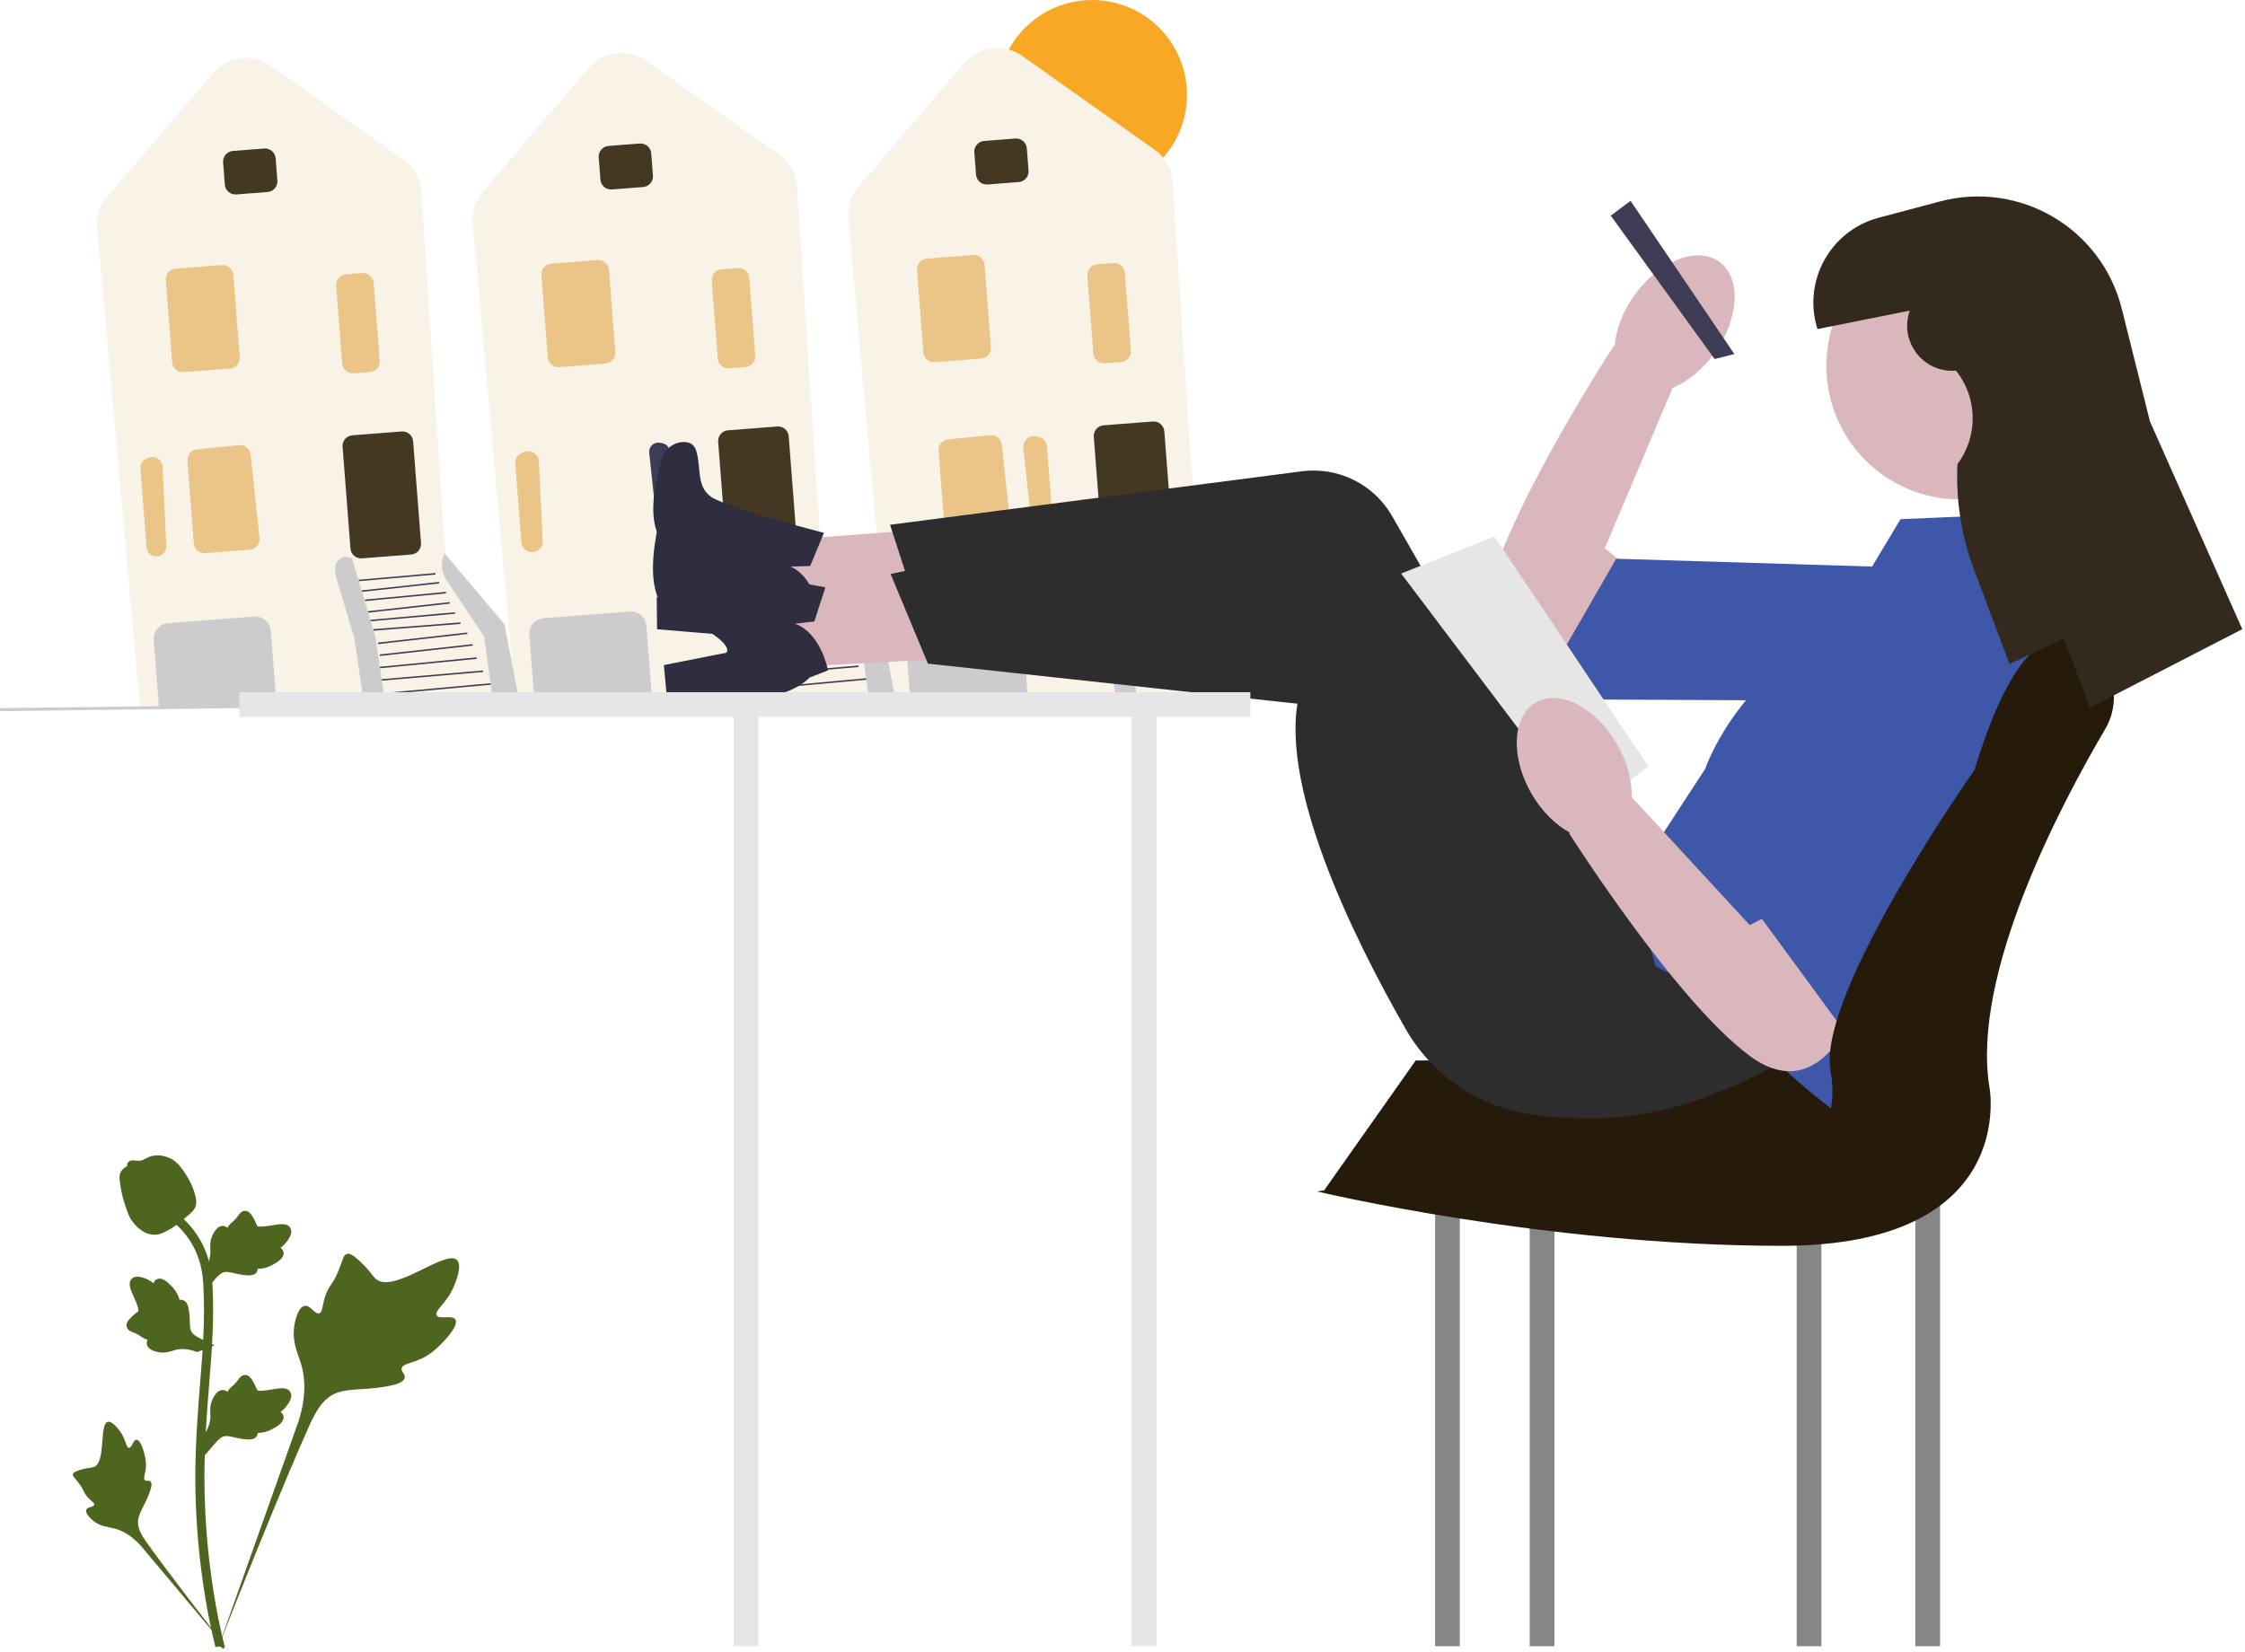 <?xml version="1.0" encoding="UTF-8"?> <svg xmlns="http://www.w3.org/2000/svg" width="617" height="454" viewBox="0 0 617 454" fill="none"><g clip-path="url(#clip0_8744_2201)"><path d="M300.156 52.132C314.552 52.132 326.222 40.462 326.222 26.066C326.222 11.67 314.552 0 300.156 0C285.76 0 274.09 11.67 274.09 26.066C274.09 40.462 285.76 52.132 300.156 52.132Z" fill="#F9A825"></path><path d="M274.413 191.362L244.958 191.768L233.149 60.094C232.862 56.898 233.894 53.666 235.981 51.228L264.945 17.391C268.999 12.655 275.893 11.8 280.981 15.405L317.257 41.107C320.216 43.204 322.05 46.482 322.288 50.102L328.81 149.31L345.217 168.731L345.252 168.772L349.449 190.326L274.413 191.362Z" fill="#F9F3E7"></path><path d="M268.245 48.01L267.771 41.898C267.645 40.285 268.856 38.871 270.469 38.746L279.056 38.079C280.669 37.954 282.083 39.165 282.208 40.778L282.683 46.889C282.808 48.502 281.598 49.917 279.984 50.042L271.398 50.708C269.784 50.834 268.37 49.623 268.245 48.01Z" fill="#443823"></path><path d="M253.775 96.858L252.021 74.246C251.895 72.633 253.106 71.218 254.719 71.093L267.431 70.107C269.044 69.981 270.458 71.192 270.584 72.805L272.338 95.417C272.464 97.03 271.253 98.445 269.64 98.57L256.928 99.556C255.315 99.681 253.901 98.471 253.775 96.858Z" fill="#EBC588"></path><path d="M286.616 147.556C285.075 147.62 283.74 146.47 283.575 144.937L281.236 123.131C281.136 122.2 281.473 121.302 282.159 120.666C282.846 120.029 283.768 119.763 284.688 119.933L285.344 120.054C286.649 120.296 287.633 121.389 287.735 122.713L289.418 144.397C289.48 145.198 289.221 145.97 288.688 146.571C288.178 147.145 287.484 147.49 286.723 147.549C286.687 147.552 286.652 147.554 286.616 147.556Z" fill="#EBC588"></path><path d="M259.711 146.609L257.951 123.931C257.826 122.33 258.98 120.948 260.578 120.785L272.11 119.606C273.709 119.46 275.155 120.612 275.326 122.214L277.773 145.121C277.858 145.917 277.623 146.694 277.112 147.309C276.601 147.924 275.88 148.297 275.083 148.359L262.863 149.307C261.25 149.432 259.836 148.222 259.711 146.609Z" fill="#EBC588"></path><path d="M329.206 156.807L339.511 172.203L341.955 190.228L349.201 190.126L345.062 168.867L328.611 149.395C327.508 151.801 327.733 154.607 329.206 156.807Z" fill="#CCCCCC"></path><path d="M341.262 185.067L311.902 187.75L311.94 188.162L341.299 185.479L341.262 185.067Z" fill="#3F3D56"></path><path d="M339.198 181.565L311.348 183.945L311.383 184.358L339.233 181.977L339.198 181.565Z" fill="#3F3D56"></path><path d="M337.463 177.958L310.848 180.547L310.888 180.959L337.503 178.369L337.463 177.958Z" fill="#3F3D56"></path><path d="M336.345 174.32L310.812 177.156L310.858 177.568L336.391 174.731L336.345 174.32Z" fill="#3F3D56"></path><path d="M334.852 171.121L310.324 173.895L310.371 174.306L334.898 171.533L334.852 171.121Z" fill="#3F3D56"></path><path d="M332.986 168.352L309.031 170.211L309.063 170.623L333.018 168.764L332.986 168.352Z" fill="#3F3D56"></path><path d="M331.521 165.553L308.262 167.633L308.299 168.045L331.558 165.965L331.521 165.553Z" fill="#3F3D56"></path><path d="M330.055 162.762L307.555 165.262L307.6 165.673L330.101 163.173L330.055 162.762Z" fill="#3F3D56"></path><path d="M329.011 159.954L306.766 162.074L306.805 162.486L329.05 160.366L329.011 159.954Z" fill="#3F3D56"></path><path d="M327.137 157.225L305.859 159.547L305.904 159.958L327.182 157.637L327.137 157.225Z" fill="#3F3D56"></path><path d="M326.121 154.774L304.996 156.621L305.032 157.033L326.157 155.186L326.121 154.774Z" fill="#3F3D56"></path><path d="M302.774 148.042L300.603 120.068C300.477 118.454 301.688 117.04 303.301 116.915L316.838 115.864C318.451 115.739 319.865 116.95 319.991 118.563L322.162 146.538C322.287 148.151 321.076 149.565 319.463 149.69L305.926 150.741C304.313 150.866 302.899 149.655 302.774 148.042Z" fill="#443823"></path><path d="M274.415 191.362L250.334 191.695L250.14 191.697L248.7 173.152C248.518 170.807 250.278 168.751 252.624 168.569L276.293 166.732C278.638 166.55 280.694 168.31 280.876 170.655L282.435 190.74L282.229 190.756L274.415 191.362Z" fill="#CCCCCC"></path><path d="M300.488 97.175L298.829 75.801C298.704 74.188 299.915 72.773 301.528 72.648L305.989 72.302C307.603 72.177 309.017 73.387 309.142 75.001L310.801 96.375C310.926 97.988 309.716 99.402 308.102 99.527L303.641 99.874C302.028 99.999 300.613 98.788 300.488 97.175Z" fill="#EBC588"></path><path d="M312.294 190.497L309.648 172.443L304.591 155.406L303.192 150.742C300.961 149.465 298.231 151.29 298.558 153.839L298.816 155.854L303.873 172.891L306.519 190.946" fill="#CCCCCC"></path><path d="M171.186 192.733L141.731 193.139L129.922 61.465C129.636 58.269 130.668 55.037 132.755 52.599L161.718 18.762C165.773 14.025 172.666 13.171 177.754 16.776L214.03 42.478C216.99 44.575 218.824 47.854 219.062 51.473L225.583 150.682L241.99 170.102L242.025 170.143L246.222 191.698L171.186 192.733Z" fill="#F9F3E7"></path><path d="M165.018 49.381L164.544 43.269C164.419 41.656 165.629 40.242 167.243 40.117L175.829 39.45C177.443 39.325 178.857 40.536 178.982 42.149L179.456 48.26C179.581 49.874 178.371 51.288 176.758 51.413L168.171 52.079C166.558 52.205 165.144 50.994 165.018 49.381Z" fill="#443823"></path><path d="M150.549 98.229L148.794 75.617C148.669 74.004 149.879 72.589 151.493 72.464L164.204 71.478C165.817 71.353 167.232 72.563 167.357 74.176L169.112 96.788C169.237 98.401 168.026 99.816 166.413 99.941L153.702 100.927C152.088 101.052 150.674 99.842 150.549 98.229Z" fill="#EBC588"></path><path d="M179.214 122.341C178.624 122.887 178.335 123.659 178.421 124.458L180.76 146.264C180.901 147.581 182.049 148.569 183.372 148.513C184.068 148.487 184.694 148.184 185.152 147.668C185.61 147.152 185.833 146.488 185.779 145.8L184.096 124.116C184.008 122.979 183.164 122.041 182.042 121.833L181.386 121.711C181.164 121.67 180.942 121.659 180.724 121.675C180.166 121.719 179.638 121.948 179.214 122.341Z" fill="#3F3D56"></path><path d="M144.35 151.132C143.731 150.62 143.355 149.897 143.293 149.096L141.61 127.412C141.508 126.089 142.311 124.857 143.563 124.417L144.192 124.195C145.075 123.886 146.027 124.007 146.804 124.529C147.581 125.052 148.052 125.888 148.097 126.823L149.15 148.728C149.224 150.269 148.082 151.611 146.55 151.785C146.514 151.789 146.478 151.792 146.443 151.795C145.682 151.854 144.942 151.62 144.35 151.132Z" fill="#EBC588"></path><path d="M225.979 158.178L236.284 173.574L238.729 191.599L245.975 191.497L241.835 170.239L225.384 150.766C224.281 153.172 224.507 155.978 225.979 158.178Z" fill="#CCCCCC"></path><path d="M238.035 186.438L208.676 189.121L208.713 189.533L238.073 186.85L238.035 186.438Z" fill="#3F3D56"></path><path d="M235.971 182.936L208.121 185.316L208.156 185.729L236.006 183.348L235.971 182.936Z" fill="#3F3D56"></path><path d="M234.233 179.329L207.617 181.918L207.657 182.33L234.273 179.74L234.233 179.329Z" fill="#3F3D56"></path><path d="M233.118 175.691L207.586 178.527L207.632 178.939L233.164 176.102L233.118 175.691Z" fill="#3F3D56"></path><path d="M231.625 172.496L207.098 175.27L207.144 175.681L231.672 172.908L231.625 172.496Z" fill="#3F3D56"></path><path d="M229.76 169.723L205.805 171.582L205.837 171.995L229.792 170.135L229.76 169.723Z" fill="#3F3D56"></path><path d="M228.294 166.924L205.035 169.004L205.072 169.416L228.331 167.336L228.294 166.924Z" fill="#3F3D56"></path><path d="M226.828 164.137L204.328 166.637L204.374 167.048L226.874 164.548L226.828 164.137Z" fill="#3F3D56"></path><path d="M225.785 161.325L203.539 163.445L203.578 163.857L225.824 161.737L225.785 161.325Z" fill="#3F3D56"></path><path d="M223.91 158.596L202.633 160.918L202.678 161.329L223.955 159.008L223.91 158.596Z" fill="#3F3D56"></path><path d="M222.895 156.145L201.77 157.992L201.806 158.404L222.931 156.557L222.895 156.145Z" fill="#3F3D56"></path><path d="M199.547 149.413L197.376 121.439C197.251 119.826 198.461 118.411 200.075 118.286L213.612 117.235C215.225 117.11 216.639 118.321 216.764 119.934L218.935 147.909C219.06 149.522 217.85 150.936 216.237 151.061L202.7 152.112C201.087 152.237 199.672 151.026 199.547 149.413Z" fill="#443823"></path><path d="M171.188 192.733L147.107 193.066L146.913 193.069L145.474 174.523C145.292 172.178 147.052 170.122 149.397 169.94L173.066 168.103C175.412 167.921 177.468 169.681 177.65 172.026L179.208 192.111L179.002 192.127L171.188 192.733Z" fill="#CCCCCC"></path><path d="M197.261 98.546L195.603 77.172C195.477 75.559 196.688 74.144 198.301 74.019L202.763 73.673C204.376 73.548 205.79 74.758 205.915 76.372L207.574 97.746C207.699 99.359 206.489 100.773 204.876 100.899L200.414 101.245C198.801 101.37 197.387 100.159 197.261 98.546Z" fill="#EBC588"></path><path d="M209.068 191.868L206.422 173.814L201.365 156.777L199.965 152.113C197.734 150.837 195.005 152.661 195.331 155.211L195.589 157.225L200.647 174.262L203.293 192.317" fill="#CCCCCC"></path><path d="M67.959 194.108L38.505 194.514L26.695 62.84C26.409 59.644 27.441 56.412 29.528 53.974L58.492 20.137C62.546 15.4 69.44 14.546 74.527 18.151L110.804 43.853C113.763 45.95 115.597 49.228 115.835 52.848L122.357 152.056L138.764 171.477L138.798 171.518L142.996 193.073L67.959 194.108Z" fill="#F9F3E7"></path><path d="M61.792 50.752L61.318 44.641C61.192 43.027 62.403 41.613 64.016 41.488L72.603 40.821C74.216 40.696 75.63 41.907 75.755 43.52L76.23 49.632C76.355 51.245 75.144 52.659 73.531 52.784L64.945 53.45C63.331 53.576 61.917 52.365 61.792 50.752Z" fill="#443823"></path><path d="M47.322 99.6L45.568 76.988C45.442 75.375 46.653 73.96 48.266 73.835L60.978 72.849C62.591 72.724 64.005 73.934 64.13 75.547L65.885 98.159C66.01 99.772 64.8 101.187 63.187 101.312L50.475 102.298C48.862 102.424 47.447 101.213 47.322 99.6Z" fill="#EBC588"></path><path d="M40.401 125.983L41.031 125.762C42.753 125.156 44.572 126.381 44.66 128.204L45.713 150.109C45.782 151.545 44.724 152.788 43.296 152.95C41.761 153.124 40.389 151.991 40.269 150.451L38.586 128.767C38.491 127.535 39.235 126.393 40.401 125.983Z" fill="#EBC588"></path><path d="M53.257 149.351L51.497 126.674C51.373 125.073 52.527 123.691 54.125 123.527L65.657 122.349C67.264 122.198 68.702 123.355 68.873 124.957L71.32 147.864C71.405 148.66 71.17 149.436 70.659 150.052C70.148 150.667 69.427 151.04 68.629 151.101L56.41 152.05C54.797 152.175 53.383 150.964 53.257 149.351Z" fill="#EBC588"></path><path d="M122.749 159.549L133.053 174.945L135.498 192.97L142.744 192.868L138.605 171.61L122.154 152.137C121.051 154.543 121.276 157.35 122.749 159.549Z" fill="#CCCCCC"></path><path d="M134.809 187.809L105.449 190.492L105.487 190.904L134.846 188.221L134.809 187.809Z" fill="#3F3D56"></path><path d="M132.745 184.307L104.895 186.688L104.93 187.1L132.78 184.719L132.745 184.307Z" fill="#3F3D56"></path><path d="M131.006 180.7L104.391 183.289L104.431 183.701L131.046 181.112L131.006 180.7Z" fill="#3F3D56"></path><path d="M129.892 177.066L104.359 179.902L104.405 180.314L129.938 177.477L129.892 177.066Z" fill="#3F3D56"></path><path d="M128.399 173.867L103.871 176.641L103.918 177.052L128.445 174.279L128.399 173.867Z" fill="#3F3D56"></path><path d="M126.533 171.094L102.578 172.953L102.61 173.366L126.565 171.507L126.533 171.094Z" fill="#3F3D56"></path><path d="M125.068 168.295L101.809 170.375L101.845 170.787L125.105 168.708L125.068 168.295Z" fill="#3F3D56"></path><path d="M123.602 165.508L101.102 168.008L101.147 168.419L123.648 165.92L123.602 165.508Z" fill="#3F3D56"></path><path d="M122.558 162.696L100.312 164.816L100.352 165.228L122.597 163.108L122.558 162.696Z" fill="#3F3D56"></path><path d="M120.68 159.967L99.402 162.289L99.447 162.701L120.725 160.379L120.68 159.967Z" fill="#3F3D56"></path><path d="M119.664 157.516L98.539 159.363L98.575 159.775L119.7 157.928L119.664 157.516Z" fill="#3F3D56"></path><path d="M96.321 150.784L94.15 122.81C94.024 121.197 95.235 119.782 96.848 119.657L110.385 118.607C111.998 118.481 113.412 119.692 113.537 121.305L115.708 149.28C115.834 150.893 114.623 152.307 113.01 152.432L99.473 153.483C97.86 153.608 96.446 152.397 96.321 150.784Z" fill="#443823"></path><path d="M67.962 194.108L43.88 194.441L43.687 194.444L42.247 175.898C42.065 173.553 43.825 171.497 46.171 171.315L69.84 169.478C72.185 169.296 74.241 171.056 74.423 173.401L75.982 193.486L75.775 193.502L67.962 194.108Z" fill="#CCCCCC"></path><path d="M94.035 99.917L92.376 78.543C92.251 76.93 93.462 75.516 95.075 75.39L99.536 75.044C101.149 74.919 102.564 76.129 102.689 77.743L104.348 99.117C104.473 100.73 103.262 102.144 101.649 102.27L97.188 102.616C95.574 102.741 94.16 101.53 94.035 99.917Z" fill="#EBC588"></path><path d="M105.841 193.24L103.195 175.185L98.138 158.148L96.739 153.484C94.508 152.208 91.778 154.032 92.105 156.582L92.363 158.596L97.42 175.633L100.066 193.688" fill="#CCCCCC"></path><path d="M377.214 189.774L0 194.664L0.011 195.492L377.225 190.602L377.214 189.774Z" fill="#CCCCCC"></path><path d="M125.161 362.737C124.317 361.313 120.664 362.838 119.993 361.546C119.324 360.258 122.717 358.297 124.656 353.816C125.006 353.008 127.209 347.916 125.578 346.344C122.486 343.366 108.338 355.657 103.387 351.635C102.301 350.752 101.542 348.99 98.253 346.129C96.945 344.991 96.154 344.477 95.388 344.668C94.302 344.939 94.216 346.393 93.051 349.252C91.304 353.539 90.27 353.28 89.253 356.701C88.497 359.24 88.67 360.716 87.78 361.004C86.522 361.411 85.364 358.718 83.769 358.959C82.142 359.205 81.159 362.341 80.848 364.689C80.265 369.095 81.883 372.002 82.78 375.06C83.754 378.382 84.333 383.434 82.082 390.587L59.805 453.353C64.723 440.474 78.963 405.168 84.947 392.048C86.674 388.261 88.582 384.419 92.498 382.903C96.268 381.443 101.446 382.314 108.048 380.724C108.819 380.538 110.959 379.994 111.228 378.736C111.451 377.695 110.192 377.114 110.385 376.14C110.645 374.833 113.12 374.817 116.161 373.309C118.305 372.246 119.641 370.981 120.79 369.894C121.136 369.566 126.285 364.632 125.161 362.737Z" fill="#4E651F"></path><path d="M37.515 395.779C36.572 395.783 36.267 398.015 35.439 397.972C34.614 397.929 34.63 395.698 32.991 393.453C32.695 393.048 30.831 390.498 29.59 390.845C27.236 391.503 29.186 401.993 25.783 403.263C25.037 403.541 23.953 403.405 21.6 404.194C20.663 404.508 20.183 404.748 20.056 405.179C19.876 405.79 20.564 406.252 21.631 407.648C23.232 409.743 22.806 410.175 24.192 411.662C25.22 412.765 25.994 413.107 25.879 413.626C25.715 414.361 24.059 414.152 23.718 415.005C23.369 415.874 24.624 417.262 25.687 418.092C27.681 419.649 29.575 419.694 31.334 420.136C33.246 420.616 35.893 421.79 38.754 424.959L63.132 454.002C58.23 447.872 45.011 430.696 40.298 423.974C38.937 422.033 37.602 419.989 37.988 417.629C38.359 415.357 40.281 413.067 41.405 409.368C41.537 408.936 41.887 407.729 41.347 407.234C40.901 406.824 40.252 407.275 39.83 406.899C39.263 406.394 39.969 405.175 40.107 403.247C40.204 401.888 39.968 400.867 39.766 399.99C39.705 399.725 38.769 395.775 37.515 395.779Z" fill="#4E651F"></path><path d="M56.314 400.002L55.746 394.933L56.005 394.549C57.206 392.773 57.818 391.038 57.825 389.391C57.826 389.129 57.814 388.867 57.802 388.6C57.753 387.543 57.692 386.229 58.377 384.697C58.761 383.843 59.84 381.865 61.463 382.11C61.9 382.171 62.23 382.372 62.481 382.607C62.517 382.548 62.556 382.489 62.596 382.426C63.101 381.655 63.501 381.325 63.887 381.006C64.183 380.762 64.489 380.51 64.968 379.913C65.179 379.651 65.343 379.421 65.481 379.227C65.901 378.642 66.449 377.945 67.416 377.957C68.448 378.006 68.989 378.86 69.348 379.426C69.988 380.434 70.278 381.161 70.47 381.643C70.54 381.819 70.619 382.017 70.659 382.078C70.992 382.568 73.698 382.11 74.717 381.944C77.006 381.562 78.987 381.232 79.803 382.675C80.388 383.708 79.954 385.074 78.473 386.843C78.012 387.394 77.521 387.812 77.086 388.14C77.447 388.355 77.77 388.686 77.901 389.205C78.209 390.433 77.153 391.664 74.763 392.868C74.17 393.169 73.371 393.57 72.251 393.764C71.724 393.854 71.249 393.876 70.843 393.889C70.834 394.123 70.779 394.378 70.636 394.64C70.216 395.411 69.343 395.778 68.026 395.69C66.577 395.614 65.385 395.337 64.332 395.095C63.413 394.885 62.621 394.706 62 394.748C60.847 394.84 59.959 395.763 58.916 396.96L56.314 400.002Z" fill="#4E651F"></path><path d="M58.949 369.825L54.191 371.66L53.754 371.507C51.73 370.796 49.897 370.645 48.302 371.055C48.048 371.12 47.798 371.199 47.543 371.278C46.533 371.594 45.277 371.986 43.622 371.712C42.698 371.557 40.512 371.015 40.337 369.383C40.285 368.945 40.396 368.575 40.559 368.272C40.493 368.252 40.427 368.23 40.355 368.207C39.481 367.914 39.06 367.61 38.654 367.318C38.343 367.094 38.021 366.862 37.322 366.549C37.015 366.412 36.751 366.312 36.529 366.227C35.857 365.97 35.043 365.616 34.81 364.678C34.595 363.667 35.284 362.927 35.74 362.437C36.553 361.562 37.183 361.097 37.6 360.789C37.753 360.677 37.925 360.55 37.974 360.495C38.362 360.049 37.234 357.548 36.814 356.605C35.864 354.487 35.042 352.655 36.232 351.499C37.082 350.671 38.513 350.745 40.6 351.728C41.25 352.035 41.779 352.403 42.207 352.742C42.324 352.338 42.561 351.941 43.03 351.683C44.14 351.073 45.599 351.783 47.369 353.789C47.811 354.286 48.402 354.957 48.873 355.991C49.094 356.479 49.236 356.932 49.351 357.322C49.58 357.271 49.84 357.259 50.13 357.332C50.982 357.542 51.559 358.294 51.808 359.59C52.102 361.01 52.137 362.235 52.169 363.314C52.199 364.256 52.227 365.067 52.425 365.658C52.807 366.749 53.925 367.375 55.347 368.079L58.949 369.825Z" fill="#4E651F"></path><path d="M56.314 354.892L55.746 349.824L56.005 349.44C57.206 347.663 57.818 345.928 57.825 344.281C57.826 344.019 57.814 343.757 57.802 343.491C57.753 342.434 57.692 341.119 58.377 339.587C58.761 338.733 59.84 336.756 61.463 337.001C61.9 337.062 62.23 337.263 62.481 337.497C62.517 337.439 62.556 337.38 62.596 337.316C63.101 336.546 63.501 336.215 63.887 335.897C64.183 335.652 64.489 335.4 64.968 334.803C65.179 334.541 65.343 334.311 65.481 334.118C65.901 333.533 66.449 332.836 67.416 332.848C68.448 332.897 68.989 333.751 69.348 334.316C69.988 335.324 70.278 336.051 70.47 336.533C70.54 336.71 70.619 336.908 70.659 336.969C70.992 337.458 73.698 337.001 74.717 336.834C77.006 336.453 78.987 336.122 79.803 337.566C80.388 338.599 79.954 339.964 78.473 341.734C78.012 342.284 77.521 342.703 77.086 343.031C77.447 343.246 77.77 343.576 77.901 344.095C78.209 345.324 77.153 346.555 74.763 347.759C74.17 348.06 73.371 348.461 72.251 348.654C71.724 348.745 71.249 348.767 70.843 348.779C70.834 349.014 70.779 349.269 70.636 349.53C70.216 350.301 69.343 350.668 68.026 350.58C66.577 350.504 65.385 350.228 64.332 349.986C63.413 349.775 62.621 349.597 62 349.638C60.847 349.731 59.959 350.654 58.916 351.85L56.314 354.892Z" fill="#4E651F"></path><path d="M61.5 453.269L60.438 452.603L59.2 452.745C59.18 452.63 59.113 452.366 59.011 451.952C58.457 449.686 56.767 442.79 55.358 431.929C54.374 424.348 53.817 416.553 53.702 408.759C53.587 400.952 53.957 395.042 54.253 390.292C54.477 386.71 54.748 383.298 55.015 379.975C55.725 371.096 56.394 362.71 55.896 353.425C55.786 351.352 55.555 347.038 53.034 342.447C51.572 339.784 49.558 337.421 47.047 335.424L48.608 333.461C51.38 335.668 53.608 338.287 55.232 341.243C58.026 346.333 58.278 351.034 58.4 353.293C58.906 362.742 58.229 371.209 57.512 380.173C57.248 383.484 56.976 386.881 56.754 390.449C56.46 395.155 56.094 401.014 56.208 408.72C56.321 416.421 56.871 424.12 57.842 431.606C59.234 442.33 60.899 449.123 61.446 451.355C61.737 452.547 61.799 452.797 61.5 453.269Z" fill="#4E651F"></path><path d="M42.452 339.407C42.349 339.407 42.245 339.405 42.14 339.397C40.006 339.282 38.03 338.005 36.266 335.602C35.438 334.471 35.015 333.181 34.171 330.609C34.04 330.213 33.404 328.201 33.017 325.433C32.764 323.625 32.795 322.869 33.154 322.201C33.552 321.457 34.195 320.938 34.92 320.588C34.888 320.348 34.913 320.101 35.017 319.849C35.444 318.804 36.58 318.941 37.194 319.007C37.505 319.046 37.893 319.098 38.311 319.076C38.97 319.044 39.323 318.848 39.859 318.554C40.372 318.273 41.009 317.923 41.955 317.73C43.82 317.341 45.383 317.869 45.898 318.043C48.608 318.946 49.944 321.053 51.491 323.493C51.799 323.982 52.858 325.764 53.556 328.206C54.06 329.968 53.989 330.751 53.838 331.334C53.529 332.53 52.801 333.216 50.952 334.728C49.022 336.311 48.053 337.104 47.22 337.586C45.283 338.705 44.067 339.407 42.452 339.407Z" fill="#4E651F"></path><path d="M434.341 186.598C434.341 186.598 403.002 190.367 408.288 165.588C413.574 140.81 443.547 95.043 443.547 95.043L460.556 104.581L441.028 150.739L449.435 157.371L434.341 186.598Z" fill="#D9B7BC"></path><path d="M537.039 156.433L532.623 192.753L421.965 192.211L444.189 153.586L537.039 156.433Z" fill="#3E57A8"></path><path d="M471.28 96.974C478.052 87.517 478.595 76.308 472.493 71.939C466.392 67.57 455.956 71.695 449.184 81.153C442.412 90.61 441.868 101.819 447.97 106.188C454.072 110.557 464.508 106.432 471.28 96.974Z" fill="#D9B7BC"></path><path d="M533.197 294.902H526.402V452.527H533.197V294.902Z" fill="#868686"></path><path d="M500.583 294.902H493.789V452.527H500.583V294.902Z" fill="#868686"></path><path d="M317.822 195.707H311.027V452.526H317.822V195.707Z" fill="#E6E6E6"></path><path d="M427.208 294.902H420.414V452.527H427.208V294.902Z" fill="#868686"></path><path d="M401.208 294.902H394.414V452.527H401.208V294.902Z" fill="#868686"></path><path d="M520.288 291.504H389.086L363.918 327.204L494.471 334.986L520.288 291.504Z" fill="#261B0B"></path><path d="M280.045 169.362L280.641 143.473L201.456 149.563L201.051 167.107L280.045 169.362Z" fill="#D9B7BC"></path><path d="M226.451 146.471L222.664 155.582L217.225 155.756C217.225 155.756 223.593 157.706 225.362 169.278L220.136 170.845C220.136 170.845 215.117 175.527 205.735 175.073L180.58 172.969L180.483 164.2L197.869 162.19C197.869 162.19 201.743 159.642 182.566 149.164C182.566 149.164 176.213 145.279 181.927 126.095C182.712 123.459 185.084 121.565 187.834 121.505C189.352 121.472 190.775 122.018 191.342 123.903C192.788 128.702 191.325 133.487 195.297 136.482C199.269 139.478 226.451 146.471 226.451 146.471Z" fill="#2F2E41"></path><path d="M510.469 268.342C510.469 268.342 483.147 314.811 421.324 306.437C406.612 304.444 393.668 295.697 386.293 282.811C372.04 257.905 350.397 214.296 357.414 189.602L252.852 169.646L244.613 144.252L357.776 129.552C367.786 128.252 377.591 133.119 382.606 141.879L437.731 238.147L454.164 239.941L510.469 268.342Z" fill="#2D2D2E"></path><path d="M282.107 179.959L280.618 154.105L202.18 166.547L203.187 184.066L282.107 179.959Z" fill="#D9B7BC"></path><path d="M226.845 161.451L223.803 170.838L218.396 171.449C218.396 171.449 224.9 172.88 227.595 184.273L222.512 186.255C222.512 186.255 217.886 191.326 208.498 191.628L183.255 191.554L182.453 182.821L199.621 179.42C199.621 179.42 203.277 176.568 183.319 167.666C183.319 167.666 176.674 164.305 180.826 144.724C181.396 142.033 183.608 139.954 186.345 139.674C187.855 139.519 189.317 139.948 190.035 141.781C191.861 146.449 190.789 151.335 194.989 154.002C199.189 156.668 226.845 161.451 226.845 161.451Z" fill="#2F2E41"></path><path d="M519.747 260.079C519.747 260.079 496.252 308.596 433.955 305.222C419.13 304.419 405.525 296.742 397.138 284.491C380.927 260.813 355.846 219.086 360.853 193.908L255.024 182.429L244.77 157.78L356.383 134.024C366.255 131.922 376.42 135.985 382.124 144.313L444.815 235.834L461.339 236.301L519.747 260.079Z" fill="#2D2D2E"></path><path d="M448.131 55.207L442.695 59.283L471.231 98.69L476.666 97.331L448.131 55.207Z" fill="#3F3D56"></path><path d="M522.326 142.714L553.579 141.355L567.167 202.503C567.167 202.503 538.632 309.85 504.661 305.774C504.661 305.774 483.599 290.147 483.599 284.712C483.599 279.277 455.064 265.688 455.064 265.688L448.27 242.588L468.652 211.335C468.652 211.335 476.805 186.876 503.982 173.288L522.326 142.714Z" fill="#3E57A8"></path><path d="M343.639 190.273H65.758V197.068H201.641V452.528H208.435V197.068H343.639V190.273Z" fill="#E6E6E6"></path><path d="M538.63 137.279C558.892 137.279 575.318 120.853 575.318 100.591C575.318 80.328 558.892 63.902 538.63 63.902C518.367 63.902 501.941 80.328 501.941 100.591C501.941 120.853 518.367 137.279 538.63 137.279Z" fill="#D9B7BC"></path><path d="M410.707 147.469L385.082 157.66L435.359 224.243L453.024 210.654L410.707 147.469Z" fill="#E6E6E6"></path><path d="M510.776 275.2C510.776 275.2 501.265 305.297 480.882 290.248C460.5 275.2 431.199 228.999 431.199 228.999L446.911 217.449L480.882 254.298L490.394 249.382L510.776 275.2Z" fill="#D9B7BC"></path><path d="M525.724 169.211L556.977 188.235L510.777 288.788L480.883 248.023L525.724 169.211Z" fill="#3E57A8"></path><path d="M443.173 229.577C449.673 225.824 450.226 214.616 444.41 204.542C438.594 194.469 428.611 189.344 422.112 193.096C415.612 196.849 415.059 208.057 420.875 218.131C426.691 228.204 436.674 233.329 443.173 229.577Z" fill="#D9B7BC"></path><path d="M542.645 211.67C552.06 180.801 562.165 171.032 572.789 177.149C580.875 181.804 583.309 192.4 578.57 200.438C566.49 220.925 541.6 267.866 546.785 298.977C546.785 298.977 554.938 342.46 489.714 342.46C424.491 342.46 361.984 327.513 361.984 327.513L395.955 322.077L473.209 327.596C490.859 328.856 505.735 313.754 503.377 296.216C503.299 295.637 503.207 295.052 503.099 294.46C499.226 273.16 542.645 211.67 542.645 211.67Z" fill="#261B0B"></path><path d="M524.878 85.38C521.881 93.772 528.467 102.485 537.358 101.893L537.57 101.878C543.546 109.35 543.712 119.918 537.971 127.572C537.499 137.437 539.045 147.295 542.513 156.543L552.256 182.526L567.256 175.526L574.375 194.526L616.256 172.95L590.874 115.839L583.127 84.855C577.616 62.811 555.13 49.542 533.169 55.375L516.321 59.851C503.01 63.386 495.348 77.323 499.496 90.456L524.878 85.38Z" fill="#34291D"></path></g><defs><clipPath id="clip0_8744_2201"><rect width="616.256" height="454.003" fill="white"></rect></clipPath></defs></svg> 